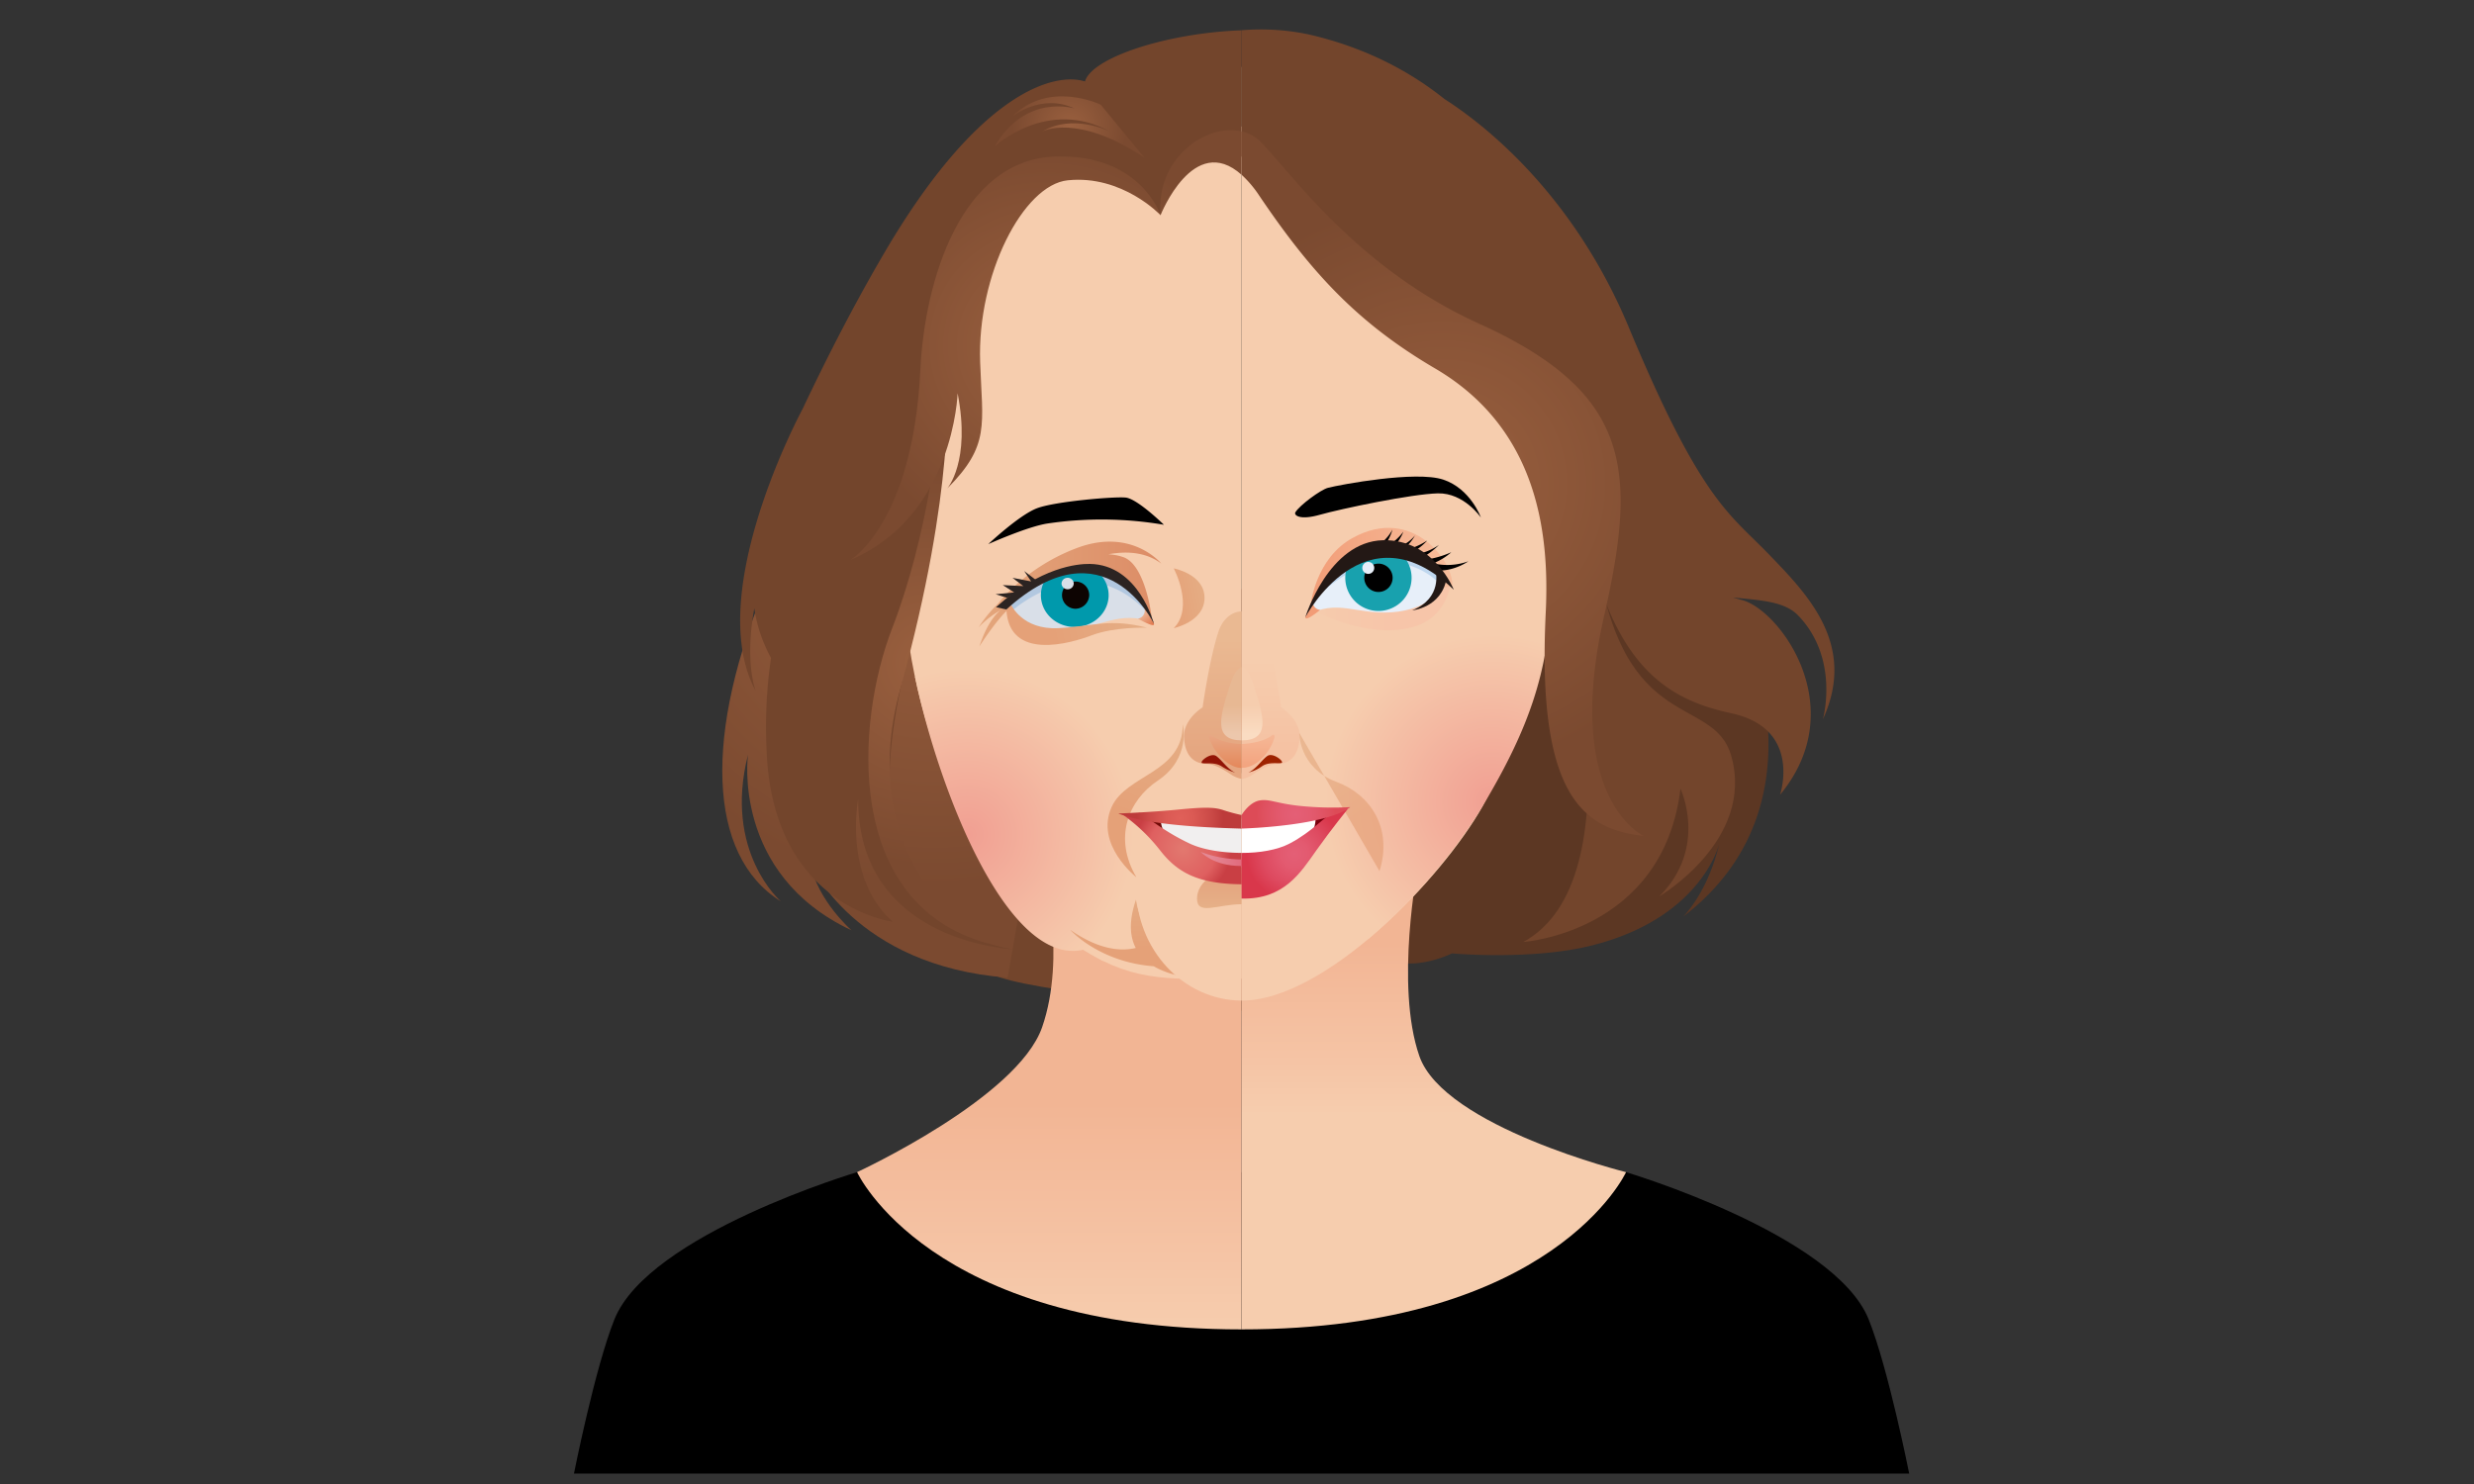 <svg id="レイヤー_1" data-name="レイヤー 1" xmlns="http://www.w3.org/2000/svg" xmlns:xlink="http://www.w3.org/1999/xlink" viewBox="0 0 1000 600"><rect x="0" y="0" width="1000" height="600" fill="#333333" stroke="none"/><defs><style>.cls-1{fill:#5c3723;}.cls-2{fill:url(#linear-gradient);}.cls-3{fill:#f6cdae;}.cls-4{fill:url(#linear-gradient-2);}.cls-5{fill:url(#radial-gradient);}.cls-6{fill:#9e2200;}.cls-7{fill:#73452c;}.cls-8{fill:url(#radial-gradient-2);}.cls-9{fill:url(#linear-gradient-3);}.cls-10{fill:url(#linear-gradient-4);}.cls-11{fill:#e7eff9;}.cls-12{fill:#bfd7ef;}.cls-13{fill:#18a1ae;}.cls-14{fill:#231815;}.cls-15{fill:url(#linear-gradient-5);}.cls-16{fill:#fff;}.cls-17{fill:#7a000e;}.cls-18{fill:url(#linear-gradient-6);}.cls-19{fill:url(#linear-gradient-7);}.cls-20{fill:url(#linear-gradient-8);}.cls-21{fill:url(#radial-gradient-3);}.cls-22{fill:url(#radial-gradient-4);}.cls-23{fill:url(#linear-gradient-9);}.cls-24{fill:url(#linear-gradient-10);}.cls-25{fill:#f1efef;}.cls-26{fill:url(#linear-gradient-11);}.cls-27{fill:#700906;}.cls-28{fill:url(#linear-gradient-12);}.cls-29{fill:#d9dfe8;}.cls-30{fill:#b2c8e0;}.cls-31{fill:#0099ac;}.cls-32{fill:url(#linear-gradient-13);}.cls-33{fill:#0d0402;}.cls-34{fill:#2c2422;}.cls-35{fill:url(#radial-gradient-5);}.cls-36{fill:url(#radial-gradient-6);}.cls-37{fill:url(#radial-gradient-7);}.cls-38{fill:url(#radial-gradient-8);}.cls-39{fill:url(#linear-gradient-14);}.cls-40{fill:url(#radial-gradient-9);}.cls-41{fill:url(#linear-gradient-15);}.cls-42{fill:url(#linear-gradient-16);}.cls-43{fill:#921406;}.cls-44{fill:url(#linear-gradient-17);}.cls-45{fill:url(#linear-gradient-18);}.cls-46{fill:url(#linear-gradient-19);}.cls-47{opacity:0.69;fill:url(#linear-gradient-20);}.cls-48{fill:url(#radial-gradient-10);}.cls-49{fill:url(#radial-gradient-11);}</style><linearGradient id="linear-gradient" x1="579.55" y1="450.88" x2="579.55" y2="351.91" gradientUnits="userSpaceOnUse"><stop offset="0" stop-color="#f6cdae"/><stop offset="0.22" stop-color="#f5c4a5"/><stop offset="0.7" stop-color="#f2b594"/></linearGradient><linearGradient id="linear-gradient-2" x1="513.59" y1="266.9" x2="513.59" y2="321.01" gradientUnits="userSpaceOnUse"><stop offset="0" stop-color="#f6cdae"/><stop offset="0.7" stop-color="#f5c1a2"/></linearGradient><radialGradient id="radial-gradient" cx="603.26" cy="324.26" r="67.73" gradientUnits="userSpaceOnUse"><stop offset="0" stop-color="#f19f92"/><stop offset="1" stop-color="#f6cdae"/></radialGradient><radialGradient id="radial-gradient-2" cx="583.11" cy="195.55" r="115.95" gradientUnits="userSpaceOnUse"><stop offset="0" stop-color="#9a603f"/><stop offset="1" stop-color="#7b4a30"/></radialGradient><linearGradient id="linear-gradient-3" x1="6735.77" y1="330.6" x2="6689.03" y2="329.43" gradientTransform="matrix(-1, 0.02, 0.02, 1, 7257.67, -231.6)" gradientUnits="userSpaceOnUse"><stop offset="0" stop-color="#f6cdae"/><stop offset="0.18" stop-color="#f6caac"/><stop offset="0.7" stop-color="#f7c5a9"/></linearGradient><linearGradient id="linear-gradient-4" x1="6679.41" y1="312.77" x2="6736.79" y2="312.77" gradientTransform="matrix(-1, 0.02, 0.02, 1, 7257.67, -231.6)" gradientUnits="userSpaceOnUse"><stop offset="0" stop-color="#f6bb9a"/><stop offset="1" stop-color="#f29c76"/></linearGradient><linearGradient id="linear-gradient-5" x1="6735.1" y1="329.03" x2="6738.29" y2="333.56" xlink:href="#linear-gradient-4"/><linearGradient id="linear-gradient-6" x1="508.52" y1="294.82" x2="508.52" y2="314.95" gradientTransform="matrix(1, 0, 0, 1, 0, 0)" xlink:href="#linear-gradient-4"/><linearGradient id="linear-gradient-7" x1="506.08" y1="297.31" x2="506.08" y2="281.31" gradientUnits="userSpaceOnUse"><stop offset="0.03" stop-color="#fadcc2"/><stop offset="0.76" stop-color="#f6cdae"/></linearGradient><linearGradient id="linear-gradient-8" x1="424.14" y1="537.49" x2="424.14" y2="406.6" xlink:href="#linear-gradient"/><radialGradient id="radial-gradient-3" cx="378.07" cy="220.74" r="137.6" xlink:href="#radial-gradient-2"/><radialGradient id="radial-gradient-4" cx="391.08" cy="337.39" r="67.21" xlink:href="#radial-gradient"/><linearGradient id="linear-gradient-9" x1="471.07" y1="294.67" x2="452.84" y2="344.49" gradientUnits="userSpaceOnUse"><stop offset="0" stop-color="#e5ad84"/><stop offset="0.7" stop-color="#e5a178"/></linearGradient><linearGradient id="linear-gradient-10" x1="393.13" y1="1617.63" x2="393.13" y2="1651.28" gradientTransform="translate(89.7 -1261.54) rotate(0.55)" xlink:href="#linear-gradient-9"/><linearGradient id="linear-gradient-11" x1="492.85" y1="369.89" x2="492.85" y2="352.14" gradientUnits="userSpaceOnUse"><stop offset="0" stop-color="#e6b38a"/><stop offset="0.7" stop-color="#e5a680"/></linearGradient><linearGradient id="linear-gradient-12" x1="395.56" y1="240.17" x2="469.37" y2="240.17" gradientUnits="userSpaceOnUse"><stop offset="0" stop-color="#e4a67c"/><stop offset="1" stop-color="#dc8c66"/></linearGradient><linearGradient id="linear-gradient-13" x1="980.74" y1="-132.41" x2="983.89" y2="-127.93" gradientTransform="translate(-499.46 482.92) rotate(-5.99)" gradientUnits="userSpaceOnUse"><stop offset="0" stop-color="#e9ad8c"/><stop offset="1" stop-color="#e2774c"/></linearGradient><radialGradient id="radial-gradient-5" cx="375.1" cy="268.03" r="81.96" xlink:href="#radial-gradient-2"/><radialGradient id="radial-gradient-6" cx="546.2" cy="87.31" r="23.1" gradientTransform="translate(-113.86 -36.01)" xlink:href="#radial-gradient-2"/><radialGradient id="radial-gradient-7" cx="478.04" cy="343.11" r="19.69" gradientUnits="userSpaceOnUse"><stop offset="0.01" stop-color="#e2786f"/><stop offset="0.69" stop-color="#df6060"/><stop offset="1" stop-color="#c93f44"/></radialGradient><radialGradient id="radial-gradient-8" cx="422.78" cy="139.54" r="83.08" xlink:href="#radial-gradient-2"/><linearGradient id="linear-gradient-14" x1="-7413.6" y1="-715.92" x2="-7381.05" y2="-715.92" gradientTransform="translate(7898.01 1083.98) rotate(0.16)" gradientUnits="userSpaceOnUse"><stop offset="0.08" stop-color="#e48995"/><stop offset="1" stop-color="#dd425c"/></linearGradient><radialGradient id="radial-gradient-9" cx="476.93" cy="330.81" r="17.87" gradientUnits="userSpaceOnUse"><stop offset="0" stop-color="#e06059"/><stop offset="0.31" stop-color="#db5a54"/><stop offset="0.71" stop-color="#cb4a47"/><stop offset="0.98" stop-color="#bd3b3a"/></radialGradient><linearGradient id="linear-gradient-15" x1="455.81" y1="244.88" x2="411.44" y2="254.69" xlink:href="#linear-gradient-9"/><linearGradient id="linear-gradient-16" x1="490.21" y1="258.34" x2="490.21" y2="305.36" gradientUnits="userSpaceOnUse"><stop offset="0" stop-color="#eab992"/><stop offset="1" stop-color="#e5a680"/></linearGradient><linearGradient id="linear-gradient-17" x1="495.28" y1="294.86" x2="495.28" y2="314.97" gradientUnits="userSpaceOnUse"><stop offset="0" stop-color="#e9ad8c"/><stop offset="1" stop-color="#e37d4c"/></linearGradient><linearGradient id="linear-gradient-18" x1="497.72" y1="297.35" x2="497.72" y2="281.38" gradientUnits="userSpaceOnUse"><stop offset="0.03" stop-color="#ecc7ac"/><stop offset="0.76" stop-color="#e7b893"/></linearGradient><linearGradient id="linear-gradient-19" x1="487.22" y1="239.53" x2="467.09" y2="243.23" xlink:href="#linear-gradient-9"/><linearGradient id="linear-gradient-20" x1="531.96" y1="302.43" x2="513.72" y2="352.25" gradientTransform="matrix(-0.97, 0.23, 0.23, 0.97, 977.43, -117.8)" xlink:href="#linear-gradient-9"/><radialGradient id="radial-gradient-10" cx="523.3" cy="345.19" r="19.86" gradientUnits="userSpaceOnUse"><stop offset="0" stop-color="#e45f76"/><stop offset="0.28" stop-color="#e35a70"/><stop offset="0.65" stop-color="#de4a60"/><stop offset="0.98" stop-color="#d9374b"/></radialGradient><radialGradient id="radial-gradient-11" cx="523.81" cy="329.26" r="16.06" gradientUnits="userSpaceOnUse"><stop offset="0" stop-color="#e45f76"/><stop offset="0.35" stop-color="#e35b70"/><stop offset="0.81" stop-color="#df5160"/><stop offset="1" stop-color="#dd4b57"/></radialGradient></defs><title>mini</title><path d="M755.32,533.43c-13.84-34.46-98.07-59.51-98.07-59.51H346.43s-84.23,25-98.07,59.51C240.44,553.17,232,595.79,232,595.79h539.7S763.25,553.17,755.32,533.43Z"/><path class="cls-1" d="M699.93,241.21l-72.07-44.75-126,41.6V391.94l70.62-2.47a45.18,45.18,0,0,0,14.41-4h0s31.91,2.9,56.25-3.14c42.92-10.66,51.15-38.74,51.77-41.12-4.67,19.84-14.57,29.41-14.57,29.41C744.1,321.75,699.93,241.21,699.93,241.21Z"/><path class="cls-2" d="M573.17,350.2s-9.44,48.12.54,76.79,83.55,46.92,83.55,46.92-29.08,63.58-155.41,63.58V351.75Z"/><path class="cls-3" d="M595.39,68.07c-42.73-41.85-92.72-41-92.72-41h-.83V404.55c33.57.08,81-49.24,97.41-78.52s36.57-118,36.61-134.59S638.13,109.91,595.39,68.07Z"/><path class="cls-4" d="M517.81,286s-2.7-19.29-6.34-30.47c-1.81-5.59-5.72-8.38-9.62-8.39V315a12.36,12.36,0,0,0,4.46-1.81c7.65-5.19,9.58-4,11.73-4.45,3.76-.77,6.77-3.42,7.28-10.32C525.86,290.8,517.81,286,517.81,286Z"/><path class="cls-5" d="M601.75,244.8A76.24,76.24,0,0,0,553,379.68c19.71-16.51,37-38.22,46.21-53.65,20.08-33.46,25.79-54.67,27.86-82.08C620.55,242.1,608.9,244.8,601.75,244.8Z"/><path class="cls-6" d="M512.28,305.64c-2.26,1.58-4.64,5.42-7.71,6.71a16,16,0,0,0,5.55-2.55c2.77-1.93,6.71-.88,7.91-1.35S514.55,304.07,512.28,305.64Z"/><path class="cls-7" d="M588,146s29.52,20.77,38.28,60.35,35.55,149.32-10.54,174.49c0,0,56.46-3.77,63.52-61.94,0,0,11.28,23.69-8.54,43.5,0,0,38.66-22.74,29.07-56.72-7.47-26.47-47.62-6.17-55.65-92L624.3,164.11Z"/><path class="cls-7" d="M714.87,224c-15.61-16.18-27.24-21.34-56.46-91.56-22.88-55-59.65-82.88-74.54-92.4-15-12-33-21-54.33-26a94.16,94.16,0,0,0-27.71-1.81V63.47l.13.16c10.63,14.46,31.71,41.82,74.4,69.88s61.44,63.68,61.44,63.68c10,70.9,34.72,85.3,62.11,91.22,28.64,6.19,19.59,32.94,19.59,32.94,29.05-35.11,0-74.59-15.27-78.72-1.14-.31-2.41-.66-3.77-1.06,11.25,1.15,20.84,1.55,26.35,7.26,16.94,17.56,10,42,10,42C750.74,260.53,730.49,240.21,714.87,224Z"/><path class="cls-8" d="M648.44,248.81c13.66-59.86,10.36-90.32-50.81-118.06C549.27,108.81,522.74,71,509.79,57.57a15.93,15.93,0,0,0-7.95-4.45V70.64A45.17,45.17,0,0,1,509,79.11c21.06,31.2,39.84,51.55,71.1,69.88,41.74,24.48,46.23,67.1,44.69,98.73-3.57,73.22,14.66,87.56,39.57,90.26C664.37,338,631.51,323,648.44,248.81Z"/><path d="M533.52,208.12c-8.35,2.37-10.61.12-9.92-1,1.65-2.79,10.24-9.14,13.17-9.89,5.18-1.32,35.49-7,46.58-3.32s15.23,15.32,15.23,15.32-6.79-10-17.39-9.76S541.87,205.75,533.52,208.12Z"/><path class="cls-9" d="M529.13,245.62s7.15-3.72,57.24-10.4c0,0-.75,14.5-15.69,18.42C550.94,258.81,529.13,245.62,529.13,245.62Z"/><path class="cls-10" d="M529.81,244.46s1.87-18.75,17-27c24.23-13.33,41,9.87,40.23,19.62Z"/><path class="cls-11" d="M527.86,248.92s7.77-19.62,22.42-25.85c16.13-6.85,30.75,6.17,33,10.56s-6.38,12.91-20.64,13.92C548,248.59,540.74,241.9,527.86,248.92Z"/><path class="cls-12" d="M580.54,234.71s-21.35-21.41-50.33,8.88c0,0,13.45-21.14,28.62-22.28a28.21,28.21,0,0,1,23.54,9.87Z"/><path class="cls-13" d="M543.83,234.9a13.4,13.4,0,1,0,12.06-14.62A13.4,13.4,0,0,0,543.83,234.9Z"/><path d="M551.47,234.16a5.73,5.73,0,1,0,5.15-6.25A5.72,5.72,0,0,0,551.47,234.16Z"/><path class="cls-14" d="M580.28,230.77s2.95,11-9.46,16c0,0,12-1.07,13.9-13.11Z"/><path d="M579.28,227.76a24.67,24.67,0,0,0,7.35-4.49,39.29,39.29,0,0,1-12,3.2l6.48,4.17s5.86.62,12.42-3.71A25,25,0,0,1,579.28,227.76Zm2.34-7.43a23,23,0,0,1-9.7,3.86l2.53,1.46A30,30,0,0,0,581.62,220.33Zm-13.09,1.91,2.13,1.11a21.65,21.65,0,0,0,6.24-4.82A28.22,28.22,0,0,1,568.53,222.24Zm3.5-5.86a14.32,14.32,0,0,1-6.77,4.72l2.3.65A18.25,18.25,0,0,0,572,216.38Zm-10.9,4.16,2.37.35a18.26,18.26,0,0,0,3.75-5.91A21.92,21.92,0,0,1,561.12,220.54Zm-3.81-.26,2.4.11a18.31,18.31,0,0,0,3.11-6.26A17.92,17.92,0,0,1,557.32,220.29Z"/><path class="cls-15" d="M530.76,242.37a3.26,3.26,0,0,0,2.85,4.21s-5.88,4.94-6,3C527.59,249.38,530.76,242.37,530.76,242.37Z"/><path class="cls-14" d="M527.61,249.57s24-45.64,60-11.15c0,0-7.9-20.42-28.57-20C537,218.94,527.61,249.57,527.61,249.57Z"/><circle class="cls-11" cx="553.04" cy="229.66" r="2.42" transform="translate(-5.01 12.46) rotate(-1.29)"/><path class="cls-16" d="M501.92,330.9l-.08,22.39h0c24.09.07,34.69-24,34.69-24Z"/><path class="cls-17" d="M540.24,329.92l-8.45,0a15,15,0,0,1-2.33,8.54Z"/><path class="cls-18" d="M514.15,297.31c-4.4,3.42-12.31,3.48-12.31,3.48v9.66c7.3,0,12.22-8.21,13.24-12C515.49,297,514.67,296.89,514.15,297.31Z"/><path class="cls-19" d="M507.18,278.31c-1.8-5.75-3.57-8.63-5.34-8.63v29.68C513.6,299.35,510.78,289.82,507.18,278.31Z"/><path class="cls-7" d="M501.84,238.06l-130.33,43s-28.59,94,32.79,114.16c20.25,6.67,97.54,13.43,97.54,13.43Z"/><path class="cls-20" d="M421.77,350.2s9.44,36.45-.54,65.12-74.8,58.59-74.8,58.59,29.08,63.58,155.41,63.58V351.75Z"/><path class="cls-21" d="M464.18,70.5s-37.64-51.22-74.8-4.83S336.22,173.75,310.3,235s-24.58,110.83,5.31,129.42c0,0-23.25-20-13.28-59.2,0,0-6.64,48.18,41.85,70.91,0,0-13.62-11.88-16.61-26.85,0,0,17.93,41.3,79.71,46Z"/><path class="cls-3" d="M501.84,51.15c-41.89,0-68.33,1.83-115.27,52.05-28.27,30.25-21.83,74.67-21.82,121.8,0,63.91,26.53,129.74,73,159,22,13.83,37.23,11.68,64.11,11.65Z"/><path class="cls-22" d="M395.22,268.87a70.22,70.22,0,0,0-25.39,4.74c9.75,46.49,37.53,117.16,67.9,110.4,3.17-.71,5.38,3.21,8,4.47a70.44,70.44,0,0,0-50.46-119.6Z"/><path class="cls-23" d="M478.08,292.88s3.5,13.65-10.11,22.74c-12,8-18,23.27-8.62,39.09,0,0-16.94-13.2-10-28.48C455.29,313.07,478.08,312.61,478.08,292.88Z"/><path class="cls-24" d="M469.28,377.26a15.17,15.17,0,0,1-2.83,2.6,33.44,33.44,0,0,1-7.28-16.12c-2.93,8.54-2.52,14.86-.1,19.53-6.1,1.47-14.94.72-26.52-7.36,0,0,11.51,13.08,33.83,14.77,13.09,7.72,35.37,5,35.37,5C489.51,394.83,469.28,377.26,469.28,377.26Z"/><path class="cls-7" d="M501.84,12.25c-30.57,1.11-60.62,11.16-63.28,20.68-12.82-4-43.34,4.85-81.07,69.23-12.72,21.71-23.68,43.32-33.11,63.25h0S284,240,305.47,279.38c0,0-4.61-11.18-.58-33.4a59.72,59.72,0,0,0,6.75,20h0a194.27,194.27,0,0,0-1.77,37.65c2.46,63.08,51,69.05,51,69.05-20.1-17.83-14-49.44-14-49.44,0,58,62.41,60.51,62.41,60.51C345,372.91,357.58,301.1,367.76,262.4s16.77-102.47,21.92-142c2.81-21.63,12.05-36.18,24.52-43.07C450.93,57,469.1,87,469.1,87c3.6-28.8,22.09-37.73,32.74-23.51Z"/><path class="cls-3" d="M501.84,312.55c-23.57.14-42.64,20.67-42.65,46s19.08,45.86,42.65,46Z"/><path class="cls-25" d="M501.84,331l-38-1.79s11.58,23.69,38,23.95Z"/><path class="cls-26" d="M501.84,350.76c-10,.15-18,5.72-18,12.58s8,2.36,18,2.24Z"/><path d="M470.46,212.17s-10.73-10.53-15.47-11-28.52,1.58-35.77,4.3S399.47,220,399.47,220s15.88-7.14,24-8.35A150.06,150.06,0,0,1,470.46,212.17Z"/><path class="cls-27" d="M469.09,329.85l-9.38-.63,11.95,9.12A13.61,13.61,0,0,1,469.09,329.85Z"/><path class="cls-28" d="M454.25,225.33A22.8,22.8,0,0,0,448,224.1c7.77-1.42,15.36-.78,21.41,3.77,0,0-11.84-14.57-33.91-6.38-21.19,7.87-32.12,22.64-32.12,22.64h0a53.39,53.39,0,0,0-7.81,9.5,38.34,38.34,0,0,1,9-7s-4.85,2.95-8.7,14.73c0,0,6.44-10.26,12.15-15.54l57.45,3.5S463.1,228.72,454.25,225.33Z"/><path class="cls-29" d="M466.1,251.65S459.92,230.08,441,229c-18.53-1.09-32.45,15.5-32.45,15.5-1.66,4.44,7.56,10.84,22.15,10.08C445.68,253.77,452.14,246.54,466.1,251.65Z"/><path class="cls-30" d="M463,246.88s-4.28-11.58-14.3-16.14a29.47,29.47,0,0,0-8.93-1.8c-16.88.38-28.81,12.85-31.27,15.64a3.45,3.45,0,0,0,.25,2.62C411.92,244.46,439.09,222,463,246.88Z"/><path class="cls-31" d="M423.21,233.29a12.19,12.19,0,0,0-2.26,9.64c1.34,7,8.46,11.62,15.89,10.36s12.39-7.94,11.06-14.92a12.78,12.78,0,0,0-6.1-8.54C439,228.15,425.21,230.61,423.21,233.29Z"/><path class="cls-32" d="M462.5,245.58a3.38,3.38,0,0,1-2.52,4.56s6.87,3.94,6.46,2.11S462.5,245.58,462.5,245.58Z"/><path class="cls-33" d="M440.27,240.47a5.65,5.65,0,0,1-5.66,5.66,5.5,5.5,0,1,1,5.66-5.66Z"/><path class="cls-29" d="M434,235.68a2.37,2.37,0,0,1-2.2,2.55,2.44,2.44,0,0,1-2.71-2.06,2.36,2.36,0,0,1,2.2-2.55A2.44,2.44,0,0,1,434,235.68Z"/><polygon class="cls-34" points="419.08 234.76 413.98 230.88 416.8 235.08 409.26 233.62 413.67 236.97 405.33 236.56 409.94 239.52 402.43 240.25 407.06 241.71 419.08 234.76"/><path class="cls-7" d="M372.88,192.86a580.6,580.6,0,0,1-23.44,65c-14.39,33-5.33,57.53-5.33,57.53s-5.14-28.59,10.48-55.57A183.47,183.47,0,0,0,378,189.13Z"/><path class="cls-35" d="M379.23,173.45S375.4,215.78,360.62,254,341,365.52,399.22,381.39c0,0-55.54-29.76-35.15-103.51,22.33-80.79,18.63-123.22,18.63-123.22Z"/><path class="cls-36" d="M444.92,42.33s-20.8-10.16-35.71,4.76c0,0,11.72-9.59,25.21-3.2,0,0-19.88-6.33-32.32,15.27,0,0,21.34-19.84,46.52-6,0,0-14.91-7.46-27.35,0,0,0,14-7.62,41.29,10.57Z"/><path class="cls-37" d="M501.84,344.83c-7.89,0-15.73-1.3-21-3.79C470.15,336,463.32,330,460.77,328.66l-6.54,1a71.88,71.88,0,0,1,14.65,14.1c6.82,8.75,14.94,13.62,33,13.76Z"/><path class="cls-38" d="M469.1,87s13.32-33.74,32.74-16.34V53.12C487.45,49.75,467.14,64.09,469.1,87ZM426.82,63.27c-38.48,1.09-53.07,50.43-54.79,86-3,62.47-28.31,77.14-28.31,77.14C385.56,208.68,387.07,159,387.07,159c5.41,27.69-4.22,38.52-4.22,38.52,17.46-17.46,14.22-25.79,13.33-51.06C394.92,111,413.62,74.75,431.56,72.9,453.7,70.6,469.1,87,469.1,87S461.17,62.3,426.82,63.27Z"/><path class="cls-39" d="M485.31,344.41s16.16,6.89,32.55.1c0,0-5.27,5.65-16.38,5.62S485.31,344.41,485.31,344.41Z"/><path class="cls-40" d="M501.84,329.53a73,73,0,0,1-7.87-2.15c-2.75-.79-5.73-1.24-16.78-.15C465,328.46,452,328.91,452,328.91c14.07,5.55,45.4,5.89,49.83,6.12Z"/><path class="cls-41" d="M408.77,244.65s4.54,10.05,18.94,9.32,20.69-4.1,35.92-.18c0,0-13.13-.46-22.43,3.1-8.43,3.22-33.38,10.49-34.42-10.48Z"/><path class="cls-34" d="M440.51,228c-5-.07-19.88,1.26-37.91,17.49l4.18.93c39.73-36.07,59.67,5.84,59.67,5.84S460.31,228.29,440.51,228Z"/><path class="cls-42" d="M501.84,247.2c-3.83.11-7.62,2.89-9.39,8.36C488.8,266.75,486.1,286,486.1,286s-8,4.81-7.5,12.38c.46,6.91,3.52,9.55,7.27,10.32,2.16.43,4.08-.74,11.72,4.45a12.31,12.31,0,0,0,4.25,1.77Z"/><path class="cls-43" d="M491.62,305.68c2.25,1.59,4.64,5.43,7.71,6.71a20.45,20.45,0,0,1-5.55-2.55c-2.82-1.83-6.71-.89-7.91-1.35S489.36,304.11,491.62,305.68Z"/><path class="cls-44" d="M501.84,300.82c-1.29,0-8.11-.38-12.08-3.48-.53-.41-1.33-.33-.93,1.17,1,3.71,6.33,11.78,13,12Z"/><path class="cls-45" d="M501.84,269.76c-1.69.24-3.39,3.08-5.12,8.59-3.57,11.43-6.37,20.9,5.12,21Z"/><path class="cls-46" d="M474.43,229.8s8.38,15.79,0,24.17c0,0,12.45-2.61,12.45-12.23S474.43,229.8,474.43,229.8Z"/><path class="cls-47" d="M525.18,296.33s-.27,14.09,15.06,19.81c13.53,5,22.84,18.52,17.37,36.07"/><path class="cls-48" d="M538.73,328.77c-3.11,1-7.91,7.27-17.55,12.33-4.84,2.53-12.09,3.78-19.34,3.75V363.3H502c17,.4,23.7-10.51,30-19.39s12.8-16.86,12.8-16.86Z"/><path class="cls-49" d="M524.51,325.74c-9-1.06-11.28-2.72-15.2-2.13-4.46.68-7.39,5.92-7.47,5.91V335H502c2.35-.07,33.9-1.17,43.79-8.67A130.35,130.35,0,0,1,524.51,325.74Z"/></svg>